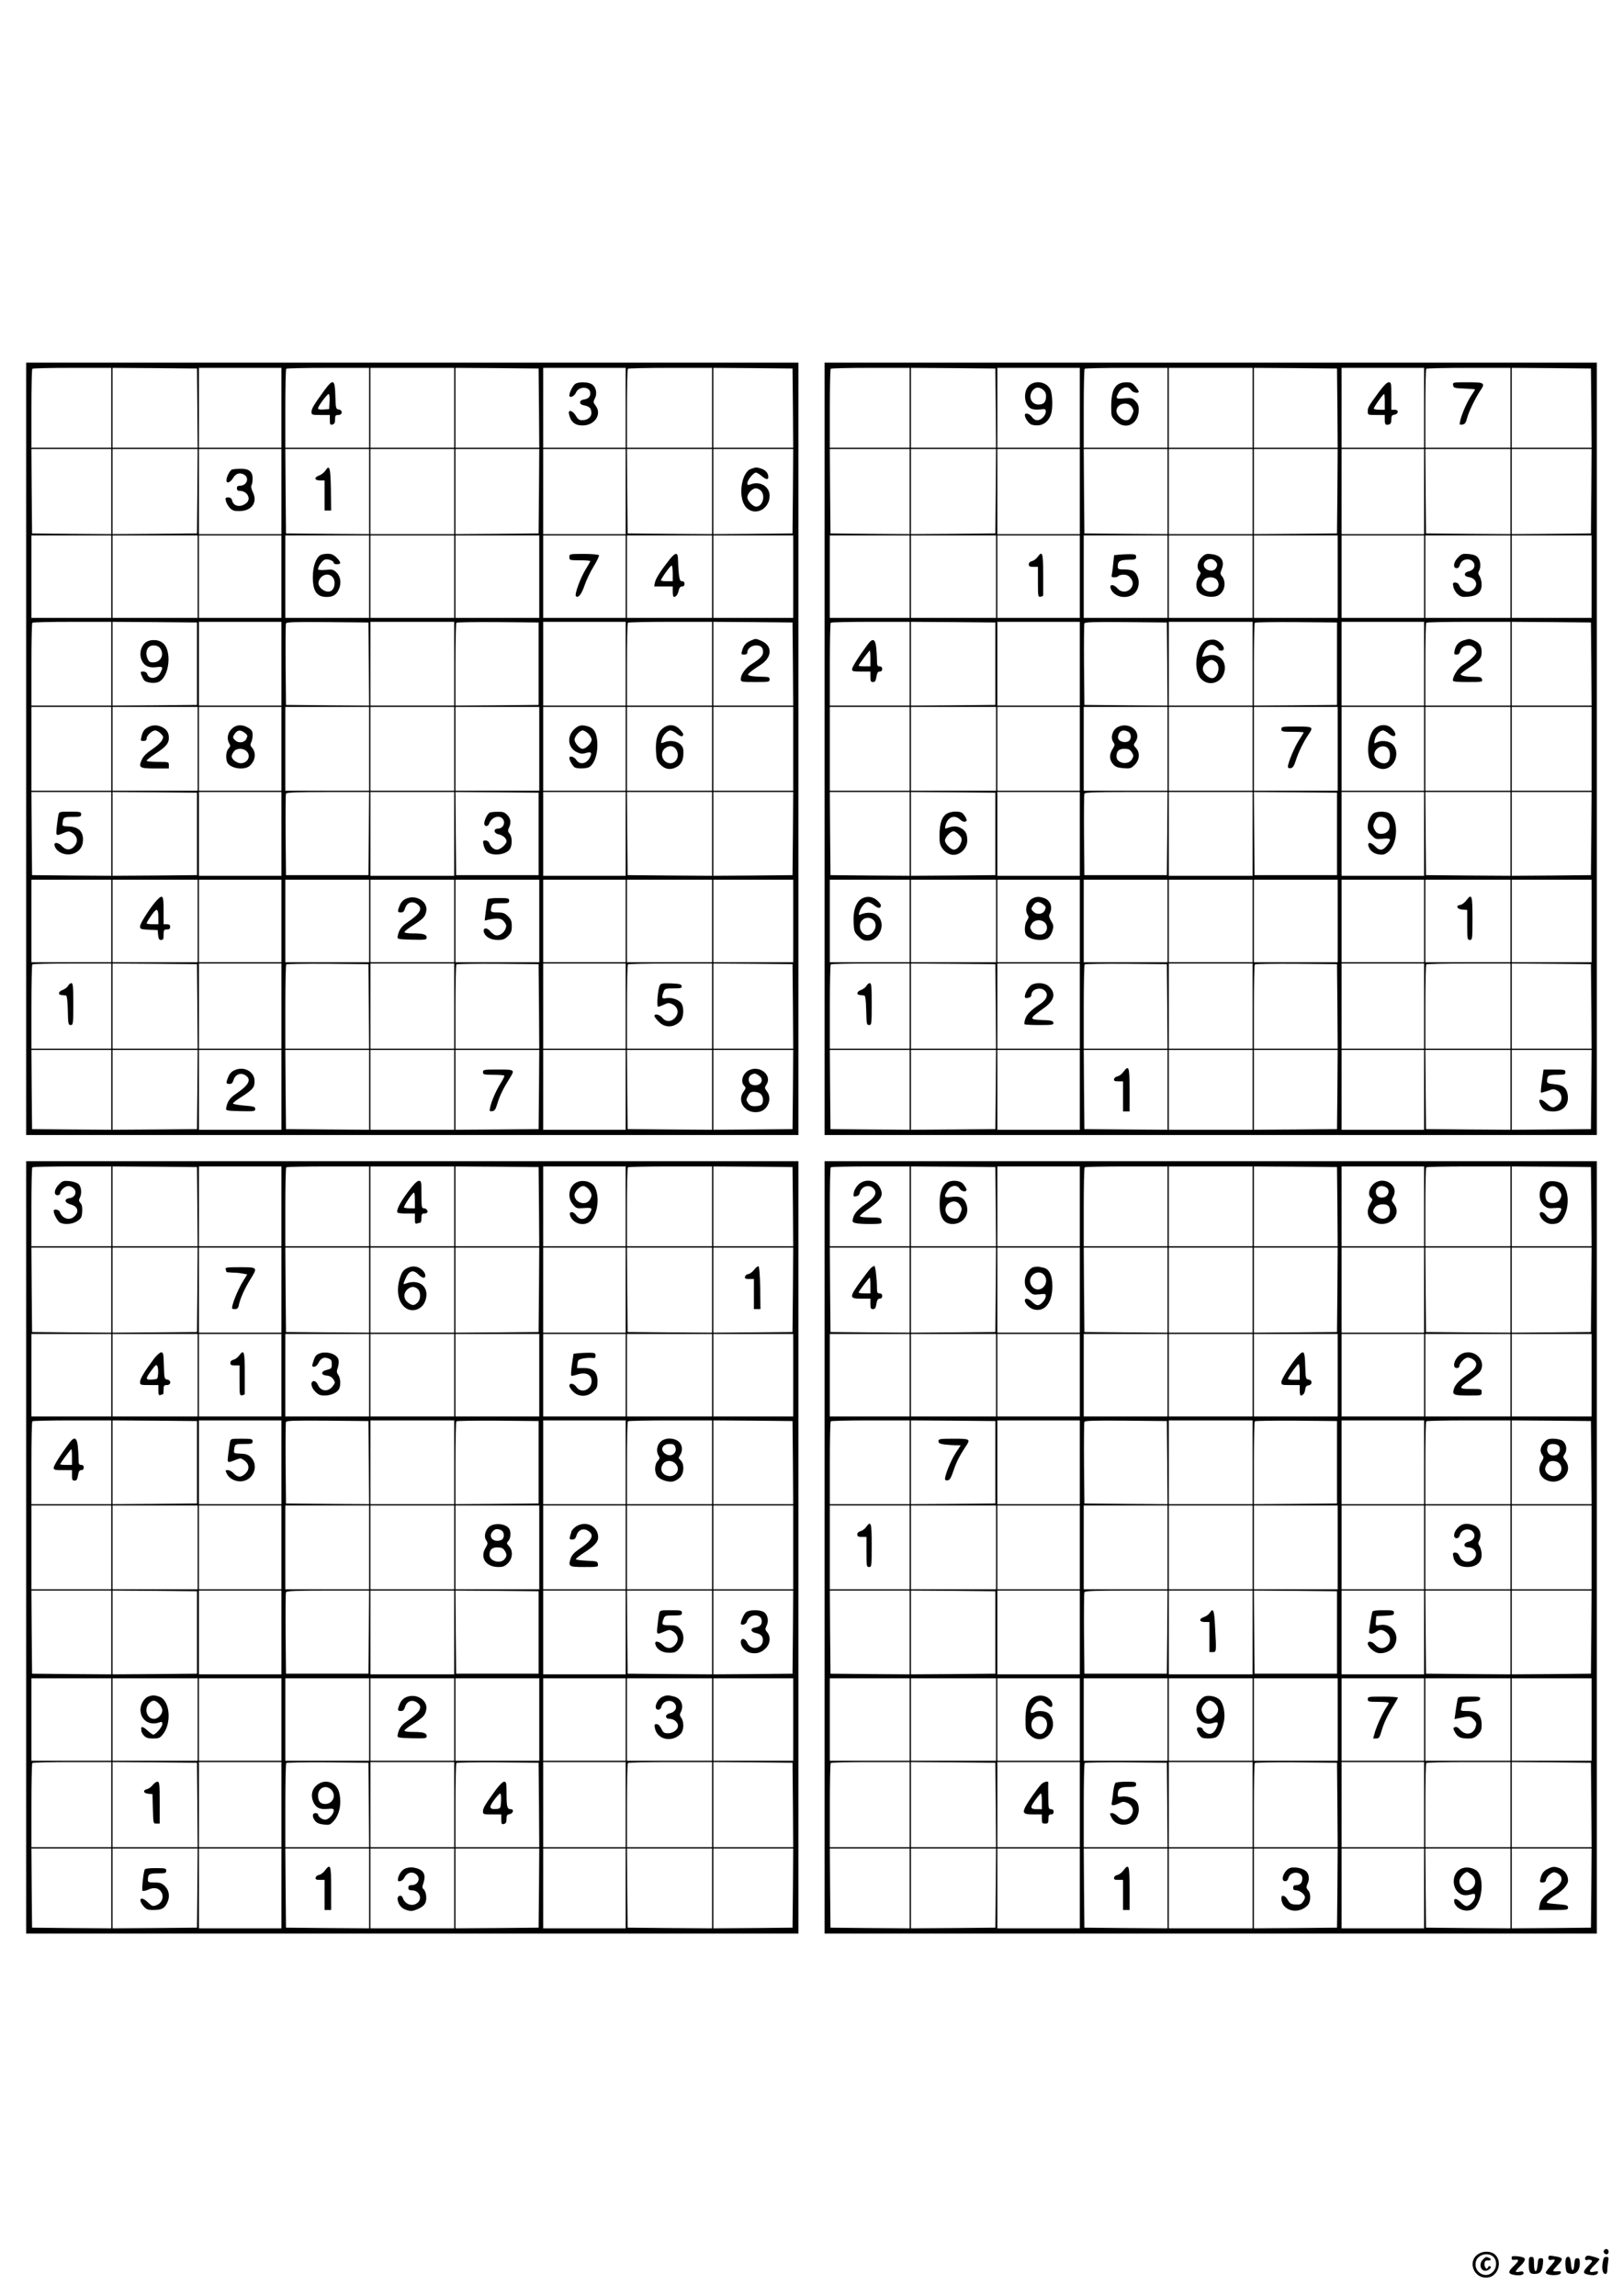 <?xml version="1.0" standalone="no"?>
<!DOCTYPE svg PUBLIC "-//W3C//DTD SVG 20010904//EN"
 "http://www.w3.org/TR/2001/REC-SVG-20010904/DTD/svg10.dtd">
<svg version="1.0" xmlns="http://www.w3.org/2000/svg"
 width="1240pt" height="1754pt" viewBox="0 0 1240 1754"
 preserveAspectRatio="xMidYMid meet">

<g transform="translate(0,1754) scale(0.1,-0.1)"
fill="#000000" stroke="none">
<path d="M200 11820 l0 -2950 2950 0 2950 0 0 2950 0 2950 -2950 0 -2950 0 0
-2950z m650 2605 l0 -305 -305 0 -305 0 0 298 c0 164 3 302 7 305 3 4 141 7
305 7 l298 0 0 -305z m658 -2 l2 -303 -325 0 -325 0 0 305 0 305 323 -2 322
-3 3 -302z m642 2 l0 -305 -315 0 -315 0 0 305 0 305 315 0 315 0 0 -305z
m670 0 l0 -305 -320 0 -320 0 0 298 c0 164 3 302 7 305 3 4 147 7 320 7 l313
0 0 -305z m650 0 l0 -305 -320 0 -320 0 0 305 0 305 320 0 320 0 0 -305z m648
-2 l2 -303 -320 0 -320 0 0 305 0 305 318 -2 317 -3 3 -302z m662 2 l0 -305
-315 0 -315 0 0 305 0 305 315 0 315 0 0 -305z m660 0 l0 -305 -325 0 -325 0
0 298 c0 164 3 302 7 305 3 4 150 7 325 7 l318 0 0 -305z m618 -2 l2 -303
-305 0 -305 0 0 305 0 305 303 -2 302 -3 3 -302z m-5208 -638 l0 -325 -302 2
-303 3 -3 323 -2 322 305 0 305 0 0 -325z m658 3 l-3 -323 -322 -3 -323 -2 0
325 0 325 325 0 325 0 -2 -322z m642 -3 l0 -325 -315 0 -315 0 0 325 0 325
315 0 315 0 0 -325z m670 0 l0 -325 -317 2 -318 3 -3 323 -2 322 320 0 320 0
0 -325z m650 0 l0 -325 -320 0 -320 0 0 325 0 325 320 0 320 0 0 -325z m648 3
l-3 -323 -317 -3 -318 -2 0 325 0 325 320 0 320 0 -2 -322z m662 -3 l0 -325
-315 0 -315 0 0 325 0 325 315 0 315 0 0 -325z m660 0 l0 -325 -322 2 -323 3
-3 323 -2 322 325 0 325 0 0 -325z m618 3 l-3 -323 -302 -3 -303 -2 0 325 0
325 305 0 305 0 -2 -322z m-5208 -653 l0 -315 -305 0 -305 0 0 315 0 315 305
0 305 0 0 -315z m660 0 l0 -315 -325 0 -325 0 0 315 0 315 325 0 325 0 0 -315z
m640 0 l0 -315 -315 0 -315 0 0 315 0 315 315 0 315 0 0 -315z m670 0 l0 -315
-320 0 -320 0 0 315 0 315 320 0 320 0 0 -315z m650 0 l0 -315 -320 0 -320 0
0 315 0 315 320 0 320 0 0 -315z m650 0 l0 -315 -320 0 -320 0 0 315 0 315
320 0 320 0 0 -315z m660 0 l0 -315 -315 0 -315 0 0 315 0 315 315 0 315 0 0
-315z m660 0 l0 -315 -325 0 -325 0 0 315 0 315 325 0 325 0 0 -315z m620 0
l0 -315 -305 0 -305 0 0 315 0 315 305 0 305 0 0 -315z m-5210 -665 l0 -320
-305 0 -305 0 0 313 c0 173 3 317 7 320 3 4 141 7 305 7 l298 0 0 -320z m655
0 l0 -315 -322 -3 -323 -2 0 320 0 320 323 -2 322 -3 0 -315z m645 0 l0 -320
-315 0 -315 0 0 320 0 320 315 0 315 0 0 -320z m668 -3 l2 -317 -317 2 -318 3
-3 305 c-1 168 0 311 3 318 3 10 71 12 317 10 l313 -3 3 -318z m652 3 l0 -320
-320 0 -320 0 0 320 0 320 320 0 320 0 0 -320z m645 0 l0 -315 -317 -3 -318
-2 0 313 c0 173 3 317 7 320 4 4 146 6 317 5 l311 -3 0 -315z m665 0 l0 -320
-315 0 -315 0 0 320 0 320 315 0 315 0 0 -320z m660 0 l0 -320 -325 0 -325 0
0 313 c0 173 3 317 7 320 3 4 150 7 325 7 l318 0 0 -320z m618 -2 l2 -318
-305 0 -305 0 0 320 0 320 303 -2 302 -3 3 -317z m-5208 -648 l0 -320 -305 0
-305 0 0 320 0 320 305 0 305 0 0 -320z m660 0 l0 -320 -325 0 -325 0 0 320 0
320 325 0 325 0 0 -320z m640 0 l0 -320 -315 0 -315 0 0 320 0 320 315 0 315
0 0 -320z m670 0 l0 -320 -320 0 -320 0 0 320 0 320 320 0 320 0 0 -320z m650
0 l0 -320 -320 0 -320 0 0 320 0 320 320 0 320 0 0 -320z m650 0 l0 -320 -320
0 -320 0 0 320 0 320 320 0 320 0 0 -320z m660 0 l0 -320 -315 0 -315 0 0 320
0 320 315 0 315 0 0 -320z m660 0 l0 -320 -325 0 -325 0 0 320 0 320 325 0
325 0 0 -320z m620 0 l0 -320 -305 0 -305 0 0 320 0 320 305 0 305 0 0 -320z
m-5210 -650 l0 -320 -302 2 -303 3 -3 318 -2 317 305 0 305 0 0 -320z m655 0
l0 -315 -322 -3 -323 -2 0 320 0 320 323 -2 322 -3 0 -315z m645 0 l0 -320
-315 0 -315 0 0 320 0 320 315 0 315 0 0 -320z m668 3 l-3 -318 -315 0 -315 0
-3 305 c-1 168 0 310 3 317 3 10 75 13 320 13 l315 0 -2 -317z m652 -3 l0
-320 -320 0 -320 0 0 320 0 320 320 0 320 0 0 -320z m645 0 l0 -315 -315 0
-315 0 -3 318 -2 317 317 -2 318 -3 0 -315z m665 0 l0 -320 -315 0 -315 0 0
320 0 320 315 0 315 0 0 -320z m660 0 l0 -320 -322 2 -323 3 -3 318 -2 317
325 0 325 0 0 -320z m618 3 l-3 -318 -302 -3 -303 -2 0 320 0 320 305 0 305 0
-2 -317z m-5208 -668 l0 -315 -305 0 -305 0 0 315 0 315 305 0 305 0 0 -315z
m660 0 l0 -315 -325 0 -325 0 0 315 0 315 325 0 325 0 0 -315z m640 0 l0 -315
-315 0 -315 0 0 315 0 315 315 0 315 0 0 -315z m670 0 l0 -315 -320 0 -320 0
0 315 0 315 320 0 320 0 0 -315z m650 0 l0 -315 -320 0 -320 0 0 315 0 315
320 0 320 0 0 -315z m650 0 l0 -315 -320 0 -320 0 0 315 0 315 320 0 320 0 0
-315z m660 0 l0 -315 -315 0 -315 0 0 315 0 315 315 0 315 0 0 -315z m660 0
l0 -315 -325 0 -325 0 0 315 0 315 325 0 325 0 0 -315z m620 0 l0 -315 -305 0
-305 0 0 315 0 315 305 0 305 0 0 -315z m-5210 -650 l0 -325 -305 0 -305 0 0
318 c0 175 3 322 7 325 3 4 141 7 305 7 l298 0 0 -325z m658 -2 l2 -323 -325
0 -325 0 0 325 0 325 323 -2 322 -3 3 -322z m642 2 l0 -325 -315 0 -315 0 0
325 0 325 315 0 315 0 0 -325z m668 -2 l2 -323 -320 0 -320 0 0 318 c0 175 3
322 7 325 4 4 146 6 317 5 l311 -3 3 -322z m652 2 l0 -325 -320 0 -320 0 0
325 0 325 320 0 320 0 0 -325z m648 -2 l2 -323 -320 0 -320 0 0 318 c0 175 3
322 7 325 4 4 146 6 317 5 l311 -3 3 -322z m662 2 l0 -325 -315 0 -315 0 0
325 0 325 315 0 315 0 0 -325z m660 0 l0 -325 -325 0 -325 0 0 318 c0 175 3
322 7 325 3 4 150 7 325 7 l318 0 0 -325z m618 -2 l2 -323 -305 0 -305 0 0
325 0 325 303 -2 302 -3 3 -322z m-5208 -638 l0 -305 -302 2 -303 3 -3 303 -2
302 305 0 305 0 0 -305z m658 3 l-3 -303 -322 -3 -323 -2 0 305 0 305 325 0
325 0 -2 -302z m642 -3 l0 -305 -315 0 -315 0 0 305 0 305 315 0 315 0 0 -305z
m670 0 l0 -305 -317 2 -318 3 -3 303 -2 302 320 0 320 0 0 -305z m650 0 l0
-305 -320 0 -320 0 0 305 0 305 320 0 320 0 0 -305z m648 3 l-3 -303 -317 -3
-318 -2 0 305 0 305 320 0 320 0 -2 -302z m662 -3 l0 -305 -315 0 -315 0 0
305 0 305 315 0 315 0 0 -305z m660 0 l0 -305 -322 2 -323 3 -3 303 -2 302
325 0 325 0 0 -305z m618 3 l-3 -303 -302 -3 -303 -2 0 305 0 305 305 0 305 0
-2 -302z"/>
<path d="M2478 14558 c-80 -110 -98 -140 -98 -164 0 -23 3 -24 70 -24 l70 0 0
-39 c0 -34 3 -38 20 -34 15 4 20 14 20 39 0 30 3 34 25 34 33 0 35 37 3 42
-22 3 -23 8 -26 106 -3 126 -16 132 -84 40z m40 -85 l-3 -58 -42 -3 c-28 -2
-43 1 -43 9 0 16 69 109 81 109 6 0 9 -25 7 -57z"/>
<path d="M4397 14609 c-18 -10 -47 -66 -47 -89 0 -24 38 -8 50 20 22 53 110
50 110 -4 0 -28 -16 -43 -50 -48 -36 -5 -38 -36 -3 -43 46 -10 58 -20 61 -53
4 -36 -26 -62 -71 -62 -21 0 -33 8 -48 35 -24 40 -60 49 -52 13 13 -61 45 -88
104 -88 94 0 150 87 99 152 -18 24 -19 28 -4 57 20 40 5 93 -32 110 -31 14
-93 14 -117 0z"/>
<path d="M1772 13953 c-16 -6 -42 -56 -42 -82 0 -28 31 -17 51 18 19 33 49 43
81 27 46 -23 26 -86 -28 -86 -17 0 -24 -5 -24 -20 0 -14 7 -20 23 -20 55 0 88
-59 50 -92 -43 -36 -98 -28 -109 17 -4 18 -13 25 -30 25 -21 0 -24 -3 -18 -27
4 -16 17 -39 30 -53 20 -20 34 -25 74 -24 94 1 140 67 102 144 -11 24 -16 44
-11 52 5 7 9 30 9 51 0 55 -27 77 -92 76 -29 0 -59 -3 -66 -6z"/>
<path d="M2486 13945 c-10 -15 -31 -31 -47 -37 -41 -14 -38 -38 6 -38 l35 0 0
-115 0 -115 25 0 25 0 -2 162 c-3 169 -10 192 -42 143z"/>
<path d="M5737 13958 c-76 -28 -101 -225 -36 -294 66 -70 179 -14 179 89 0 69
-70 113 -140 89 -26 -10 -30 -9 -30 8 0 23 47 80 65 80 7 0 27 -11 43 -25 34
-29 52 -32 52 -9 0 28 -19 52 -51 63 -37 13 -45 13 -82 -1z m78 -168 c35 -39
10 -120 -37 -120 -26 0 -68 44 -68 71 0 29 38 69 65 69 12 0 30 -9 40 -20z"/>
<path d="M2447 13299 c-33 -20 -57 -88 -57 -167 0 -107 30 -151 103 -152 49 0
73 13 92 50 25 47 19 103 -12 135 -26 25 -33 27 -85 22 -34 -3 -58 -1 -58 4 0
25 33 69 54 75 25 6 66 -10 66 -26 0 -6 11 -10 25 -10 33 0 32 15 -4 51 -23
22 -39 29 -68 29 -21 0 -46 -5 -56 -11z m99 -174 c18 -27 12 -76 -11 -95 -37
-31 -115 22 -100 69 17 55 82 70 111 26z"/>
<path d="M4350 13284 c0 -23 2 -24 80 -24 44 0 80 -3 80 -6 0 -3 -16 -32 -36
-64 -40 -65 -86 -191 -74 -204 17 -18 43 14 66 82 13 39 44 104 70 146 25 41
43 79 40 85 -4 5 -54 10 -116 10 -110 0 -110 -1 -110 -25z"/>
<path d="M5117 13268 c-70 -89 -107 -147 -113 -177 l-6 -31 71 0 71 0 0 -40
c0 -22 3 -40 8 -40 17 1 30 17 37 48 5 22 12 32 26 32 12 0 19 7 19 20 0 13
-7 20 -19 20 -15 0 -19 11 -25 61 -3 34 -6 82 -6 105 0 57 -18 57 -63 2z m23
-108 l0 -60 -45 0 c-25 0 -45 3 -45 7 0 13 72 113 81 113 5 0 9 -27 9 -60z"/>
<path d="M1105 12626 c-33 -33 -42 -89 -21 -132 19 -42 56 -58 114 -50 47 6
50 1 27 -44 -24 -46 -87 -52 -100 -9 -4 12 -15 19 -30 19 -22 0 -24 -2 -14
-27 6 -15 15 -33 20 -39 15 -19 78 -27 109 -14 84 35 107 242 33 299 -37 30
-106 29 -138 -3z m119 -38 c34 -49 4 -108 -54 -108 -25 0 -33 6 -44 32 -15 34
-7 75 17 90 24 15 66 8 81 -14z"/>
<path d="M5735 12646 c-37 -16 -53 -35 -65 -75 -8 -29 -7 -31 16 -31 17 0 24
6 24 18 0 27 32 52 66 52 37 0 54 -16 54 -50 0 -29 -21 -51 -88 -93 -47 -30
-82 -79 -82 -114 0 -22 3 -23 110 -23 103 0 110 1 110 20 0 18 -7 20 -67 21
-38 0 -76 4 -86 8 -17 6 -16 8 5 27 13 11 46 35 74 52 96 60 99 150 8 188 -40
17 -41 17 -79 0z"/>
<path d="M1124 11981 c-22 -13 -34 -31 -41 -60 -10 -39 -10 -41 13 -41 17 0
24 6 24 18 0 24 41 62 66 62 11 0 31 -11 43 -24 21 -22 22 -26 8 -52 -9 -16
-43 -47 -76 -69 -41 -27 -65 -51 -77 -77 -28 -62 -19 -68 101 -68 l105 0 0 25
c0 25 -1 25 -85 25 -47 0 -85 4 -85 9 0 5 31 30 69 55 79 51 101 78 101 119 0
39 -15 64 -50 82 -39 20 -79 19 -116 -4z"/>
<path d="M1769 11971 c-31 -32 -38 -76 -17 -111 10 -15 9 -22 -6 -38 -18 -21
-23 -63 -12 -100 16 -51 131 -71 175 -31 44 41 50 101 14 141 -11 12 -12 21
-4 37 6 11 11 36 11 55 0 30 -6 40 -32 56 -48 29 -94 26 -129 -9z m102 -30
c21 -16 22 -22 11 -45 -14 -30 -60 -36 -86 -10 -20 19 -20 24 0 52 19 27 44
28 75 3z m11 -138 c39 -35 12 -93 -43 -93 -30 0 -69 30 -69 53 0 7 7 23 16 35
18 27 69 30 96 5z"/>
<path d="M4384 11966 c-55 -55 -44 -140 24 -172 28 -13 42 -14 69 -6 42 13 50
1 26 -41 -26 -43 -74 -50 -99 -13 -16 26 -54 36 -54 16 0 -20 29 -68 45 -74
26 -9 84 -7 106 4 36 20 63 89 63 165 0 85 -20 128 -65 144 -53 18 -79 13
-115 -23z m111 -31 c14 -13 25 -34 25 -45 0 -26 -43 -70 -69 -70 -22 0 -61 44
-61 70 0 26 39 70 61 70 11 0 31 -11 44 -25z"/>
<path d="M5061 11974 c-39 -32 -54 -88 -49 -176 3 -57 8 -72 32 -97 34 -35 70
-44 113 -26 49 21 68 59 64 133 -3 57 -77 88 -146 62 -26 -10 -27 -9 -20 17 8
36 43 73 68 73 10 0 33 -11 49 -25 28 -24 48 -25 48 -4 0 6 -13 24 -29 40 -38
38 -87 39 -130 3z m103 -156 c32 -46 7 -108 -43 -108 -34 0 -63 30 -63 65 0
58 75 88 106 43z"/>
<path d="M447 11318 c-3 -13 -9 -54 -13 -92 -7 -77 -10 -74 62 -45 27 11 36
10 58 -4 36 -24 44 -62 19 -95 -27 -37 -66 -40 -97 -8 -28 32 -67 36 -59 7 14
-56 95 -85 155 -57 43 21 63 56 62 108 -2 60 -38 92 -107 95 -48 1 -52 3 -49
25 5 45 9 48 77 48 58 0 65 2 65 20 0 18 -7 20 -84 20 -79 0 -84 -1 -89 -22z"/>
<path d="M3742 11333 c-16 -6 -42 -57 -42 -83 0 -25 28 -27 37 -2 17 47 72 69
101 40 29 -29 7 -78 -35 -78 -35 0 -31 -36 6 -43 33 -7 61 -31 61 -53 0 -23
-47 -64 -73 -64 -25 0 -49 22 -60 53 -4 9 -16 17 -28 17 -19 0 -21 -4 -15 -32
3 -17 14 -40 22 -50 37 -40 147 -31 179 15 20 29 19 96 -2 119 -13 15 -14 23
-5 44 19 39 14 73 -13 99 -19 20 -34 25 -72 24 -26 0 -54 -3 -61 -6z"/>
<path d="M1198 10663 c-47 -50 -128 -176 -128 -199 0 -21 5 -23 68 -26 l67 -3
3 -37 c3 -30 7 -38 23 -38 16 0 19 7 19 40 0 36 3 40 25 40 18 0 25 5 25 20 0
15 -7 20 -25 20 l-25 0 0 105 c0 116 -6 126 -52 78z m12 -135 l0 -48 -45 0
c-25 0 -45 3 -45 7 0 4 16 32 37 61 41 60 53 56 53 -20z"/>
<path d="M3102 10675 c-21 -9 -38 -27 -47 -49 -20 -48 -19 -56 8 -56 17 0 25
8 32 32 13 43 53 58 89 34 51 -33 29 -74 -75 -144 -43 -29 -64 -60 -71 -107
-3 -19 3 -20 110 -23 105 -2 112 -1 112 17 0 23 -26 31 -107 31 -36 0 -63 4
-63 10 0 6 30 30 68 53 80 52 91 65 99 110 11 72 -79 126 -155 92z"/>
<path d="M3725 10668 c-2 -7 -8 -46 -13 -86 l-9 -74 31 7 c71 15 98 11 119
-17 17 -23 18 -31 8 -56 -14 -33 -52 -55 -78 -45 -10 3 -27 17 -39 31 -25 30
-56 25 -47 -8 10 -36 51 -60 105 -60 41 0 54 5 79 29 24 24 29 38 29 76 0 38
-5 52 -29 76 -25 24 -37 29 -80 29 -53 0 -56 4 -45 48 6 20 12 22 70 22 57 0
64 2 64 20 0 18 -7 20 -80 20 -56 0 -82 -4 -85 -12z"/>
<path d="M520 10009 c-7 -11 -25 -25 -41 -31 -33 -11 -39 -37 -9 -39 11 -1 26
-2 33 -3 8 -1 13 -33 15 -113 2 -105 4 -113 22 -113 19 0 20 8 20 160 0 134
-2 160 -15 160 -8 0 -19 -9 -25 -21z"/>
<path d="M5041 10013 c-15 -29 -26 -163 -13 -163 6 0 27 7 45 16 30 14 38 15
63 3 42 -20 53 -62 27 -97 -28 -38 -74 -42 -101 -8 -20 26 -62 36 -62 15 0 -6
15 -26 34 -45 48 -48 116 -45 165 7 25 28 29 103 6 136 -19 28 -77 46 -115 38
-33 -7 -38 3 -20 49 9 24 14 26 75 26 58 0 66 2 63 18 -3 14 -16 17 -80 20
-66 2 -78 0 -87 -15z"/>
<path d="M1792 9365 c-21 -9 -38 -27 -47 -49 -20 -48 -19 -56 8 -56 17 0 25 8
32 32 13 41 55 57 90 34 49 -32 27 -75 -76 -144 -43 -29 -64 -60 -71 -107 -3
-19 3 -20 110 -23 105 -2 112 -1 112 17 0 17 -10 20 -85 26 -47 4 -85 11 -85
16 0 5 30 29 68 52 84 55 97 70 97 118 0 73 -80 117 -153 84z"/>
<path d="M3690 9350 c0 -18 7 -20 78 -20 43 0 81 -3 85 -6 3 -3 -9 -29 -27
-57 -37 -59 -70 -136 -81 -185 -6 -31 -5 -33 16 -30 18 2 26 14 39 58 18 60
45 115 90 187 46 73 46 73 -85 73 -108 0 -115 -1 -115 -20z"/>
<path d="M5725 9366 c-49 -21 -71 -89 -39 -120 14 -15 13 -19 -5 -45 -56 -78
19 -175 119 -154 66 13 101 100 61 154 -20 27 -21 30 -5 54 45 70 -48 149
-131 111z m73 -42 c40 -27 22 -74 -28 -74 -14 0 -31 5 -38 12 -18 18 -15 55 6
67 24 14 34 13 60 -5z m14 -141 c20 -18 24 -63 6 -81 -7 -7 -29 -12 -50 -12
-29 0 -41 6 -53 24 -15 22 -15 27 0 55 12 25 22 31 47 31 17 0 40 -7 50 -17z"/>
<path d="M6300 11820 l0 -2950 2950 0 2950 0 0 2950 0 2950 -2950 0 -2950 0 0
-2950z m650 2605 l0 -305 -305 0 -305 0 0 298 c0 164 3 302 7 305 3 4 141 7
305 7 l298 0 0 -305z m658 -2 l2 -303 -325 0 -325 0 0 305 0 305 323 -2 322
-3 3 -302z m642 2 l0 -305 -315 0 -315 0 0 305 0 305 315 0 315 0 0 -305z
m670 0 l0 -305 -320 0 -320 0 0 298 c0 164 3 302 7 305 3 4 147 7 320 7 l313
0 0 -305z m650 0 l0 -305 -320 0 -320 0 0 305 0 305 320 0 320 0 0 -305z m648
-2 l2 -303 -320 0 -320 0 0 305 0 305 318 -2 317 -3 3 -302z m662 2 l0 -305
-315 0 -315 0 0 305 0 305 315 0 315 0 0 -305z m660 0 l0 -305 -325 0 -325 0
0 298 c0 164 3 302 7 305 3 4 150 7 325 7 l318 0 0 -305z m618 -2 l2 -303
-305 0 -305 0 0 305 0 305 303 -2 302 -3 3 -302z m-5208 -638 l0 -325 -302 2
-303 3 -3 323 -2 322 305 0 305 0 0 -325z m658 3 l-3 -323 -322 -3 -323 -2 0
325 0 325 325 0 325 0 -2 -322z m642 -3 l0 -325 -315 0 -315 0 0 325 0 325
315 0 315 0 0 -325z m670 0 l0 -325 -317 2 -318 3 -3 323 -2 322 320 0 320 0
0 -325z m650 0 l0 -325 -320 0 -320 0 0 325 0 325 320 0 320 0 0 -325z m648 3
l-3 -323 -317 -3 -318 -2 0 325 0 325 320 0 320 0 -2 -322z m662 -3 l0 -325
-315 0 -315 0 0 325 0 325 315 0 315 0 0 -325z m660 0 l0 -325 -322 2 -323 3
-3 323 -2 322 325 0 325 0 0 -325z m618 3 l-3 -323 -302 -3 -303 -2 0 325 0
325 305 0 305 0 -2 -322z m-5208 -653 l0 -315 -305 0 -305 0 0 315 0 315 305
0 305 0 0 -315z m660 0 l0 -315 -325 0 -325 0 0 315 0 315 325 0 325 0 0 -315z
m640 0 l0 -315 -315 0 -315 0 0 315 0 315 315 0 315 0 0 -315z m670 0 l0 -315
-320 0 -320 0 0 315 0 315 320 0 320 0 0 -315z m650 0 l0 -315 -320 0 -320 0
0 315 0 315 320 0 320 0 0 -315z m650 0 l0 -315 -320 0 -320 0 0 315 0 315
320 0 320 0 0 -315z m660 0 l0 -315 -315 0 -315 0 0 315 0 315 315 0 315 0 0
-315z m660 0 l0 -315 -325 0 -325 0 0 315 0 315 325 0 325 0 0 -315z m620 0
l0 -315 -305 0 -305 0 0 315 0 315 305 0 305 0 0 -315z m-5210 -665 l0 -320
-305 0 -305 0 0 313 c0 173 3 317 7 320 3 4 141 7 305 7 l298 0 0 -320z m655
0 l0 -315 -322 -3 -323 -2 0 320 0 320 323 -2 322 -3 0 -315z m645 0 l0 -320
-315 0 -315 0 0 320 0 320 315 0 315 0 0 -320z m668 -3 l2 -317 -317 2 -318 3
-3 305 c-1 168 0 311 3 318 3 10 71 12 317 10 l313 -3 3 -318z m652 3 l0 -320
-320 0 -320 0 0 320 0 320 320 0 320 0 0 -320z m645 0 l0 -315 -317 -3 -318
-2 0 313 c0 173 3 317 7 320 4 4 146 6 317 5 l311 -3 0 -315z m665 0 l0 -320
-315 0 -315 0 0 320 0 320 315 0 315 0 0 -320z m660 0 l0 -320 -325 0 -325 0
0 313 c0 173 3 317 7 320 3 4 150 7 325 7 l318 0 0 -320z m618 -2 l2 -318
-305 0 -305 0 0 320 0 320 303 -2 302 -3 3 -317z m-5208 -648 l0 -320 -305 0
-305 0 0 320 0 320 305 0 305 0 0 -320z m660 0 l0 -320 -325 0 -325 0 0 320 0
320 325 0 325 0 0 -320z m640 0 l0 -320 -315 0 -315 0 0 320 0 320 315 0 315
0 0 -320z m670 0 l0 -320 -320 0 -320 0 0 320 0 320 320 0 320 0 0 -320z m650
0 l0 -320 -320 0 -320 0 0 320 0 320 320 0 320 0 0 -320z m650 0 l0 -320 -320
0 -320 0 0 320 0 320 320 0 320 0 0 -320z m660 0 l0 -320 -315 0 -315 0 0 320
0 320 315 0 315 0 0 -320z m660 0 l0 -320 -325 0 -325 0 0 320 0 320 325 0
325 0 0 -320z m620 0 l0 -320 -305 0 -305 0 0 320 0 320 305 0 305 0 0 -320z
m-5210 -650 l0 -320 -302 2 -303 3 -3 318 -2 317 305 0 305 0 0 -320z m655 0
l0 -315 -322 -3 -323 -2 0 320 0 320 323 -2 322 -3 0 -315z m645 0 l0 -320
-315 0 -315 0 0 320 0 320 315 0 315 0 0 -320z m668 3 l-3 -318 -315 0 -315 0
-3 305 c-1 168 0 310 3 317 3 10 75 13 320 13 l315 0 -2 -317z m652 -3 l0
-320 -320 0 -320 0 0 320 0 320 320 0 320 0 0 -320z m645 0 l0 -315 -315 0
-315 0 -3 318 -2 317 317 -2 318 -3 0 -315z m665 0 l0 -320 -315 0 -315 0 0
320 0 320 315 0 315 0 0 -320z m660 0 l0 -320 -322 2 -323 3 -3 318 -2 317
325 0 325 0 0 -320z m618 3 l-3 -318 -302 -3 -303 -2 0 320 0 320 305 0 305 0
-2 -317z m-5208 -668 l0 -315 -305 0 -305 0 0 315 0 315 305 0 305 0 0 -315z
m660 0 l0 -315 -325 0 -325 0 0 315 0 315 325 0 325 0 0 -315z m640 0 l0 -315
-315 0 -315 0 0 315 0 315 315 0 315 0 0 -315z m670 0 l0 -315 -320 0 -320 0
0 315 0 315 320 0 320 0 0 -315z m650 0 l0 -315 -320 0 -320 0 0 315 0 315
320 0 320 0 0 -315z m650 0 l0 -315 -320 0 -320 0 0 315 0 315 320 0 320 0 0
-315z m660 0 l0 -315 -315 0 -315 0 0 315 0 315 315 0 315 0 0 -315z m660 0
l0 -315 -325 0 -325 0 0 315 0 315 325 0 325 0 0 -315z m620 0 l0 -315 -305 0
-305 0 0 315 0 315 305 0 305 0 0 -315z m-5210 -650 l0 -325 -305 0 -305 0 0
318 c0 175 3 322 7 325 3 4 141 7 305 7 l298 0 0 -325z m658 -2 l2 -323 -325
0 -325 0 0 325 0 325 323 -2 322 -3 3 -322z m642 2 l0 -325 -315 0 -315 0 0
325 0 325 315 0 315 0 0 -325z m668 -2 l2 -323 -320 0 -320 0 0 318 c0 175 3
322 7 325 4 4 146 6 317 5 l311 -3 3 -322z m652 2 l0 -325 -320 0 -320 0 0
325 0 325 320 0 320 0 0 -325z m648 -2 l2 -323 -320 0 -320 0 0 318 c0 175 3
322 7 325 4 4 146 6 317 5 l311 -3 3 -322z m662 2 l0 -325 -315 0 -315 0 0
325 0 325 315 0 315 0 0 -325z m660 0 l0 -325 -325 0 -325 0 0 318 c0 175 3
322 7 325 3 4 150 7 325 7 l318 0 0 -325z m618 -2 l2 -323 -305 0 -305 0 0
325 0 325 303 -2 302 -3 3 -322z m-5208 -638 l0 -305 -302 2 -303 3 -3 303 -2
302 305 0 305 0 0 -305z m658 3 l-3 -303 -322 -3 -323 -2 0 305 0 305 325 0
325 0 -2 -302z m642 -3 l0 -305 -315 0 -315 0 0 305 0 305 315 0 315 0 0 -305z
m670 0 l0 -305 -317 2 -318 3 -3 303 -2 302 320 0 320 0 0 -305z m650 0 l0
-305 -320 0 -320 0 0 305 0 305 320 0 320 0 0 -305z m648 3 l-3 -303 -317 -3
-318 -2 0 305 0 305 320 0 320 0 -2 -302z m662 -3 l0 -305 -315 0 -315 0 0
305 0 305 315 0 315 0 0 -305z m660 0 l0 -305 -322 2 -323 3 -3 303 -2 302
325 0 325 0 0 -305z m618 3 l-3 -303 -302 -3 -303 -2 0 305 0 305 305 0 305 0
-2 -302z"/>
<path d="M7865 14597 c-49 -42 -43 -148 10 -177 14 -8 42 -11 69 -8 42 5 46 4
46 -16 0 -30 -35 -66 -65 -66 -15 0 -31 10 -41 25 -16 25 -54 35 -54 15 0 -25
31 -68 52 -74 69 -18 122 9 147 77 16 42 13 154 -4 192 -28 57 -111 74 -160
32z m105 -35 c16 -13 23 -29 22 -51 -1 -43 -18 -61 -58 -61 -59 0 -83 70 -38
114 21 21 47 20 74 -2z"/>
<path d="M8537 14600 c-33 -26 -47 -75 -47 -168 0 -71 1 -75 34 -108 74 -74
176 -25 176 86 0 31 -6 47 -26 67 -23 23 -31 25 -85 20 -64 -6 -67 -2 -44 42
23 45 75 56 97 21 13 -20 58 -28 58 -11 0 5 -12 23 -26 40 -21 26 -33 31 -69
31 -27 0 -51 -7 -68 -20z m112 -172 c14 -24 14 -30 -2 -62 -13 -29 -22 -36
-46 -36 -32 0 -71 39 -71 71 0 58 91 78 119 27z"/>
<path d="M10537 14548 c-83 -113 -87 -121 -87 -150 0 -28 1 -28 65 -28 l65 0
0 -33 c0 -40 5 -46 31 -40 14 4 19 14 19 38 0 27 4 34 22 37 34 5 37 38 4 38
l-26 0 0 105 c0 98 -1 105 -20 105 -13 0 -38 -25 -73 -72z m43 -78 l0 -60 -39
0 c-22 0 -42 4 -45 8 -4 7 70 112 79 112 3 0 5 -27 5 -60z"/>
<path d="M11102 14598 c3 -21 9 -23 86 -26 45 -2 82 -5 82 -7 0 -2 -14 -24
-31 -49 -32 -49 -72 -141 -83 -192 -7 -29 -5 -31 18 -27 19 4 26 14 35 50 12
47 64 155 100 208 41 60 34 65 -95 65 -114 0 -115 0 -112 -22z"/>
<path d="M7927 13285 c-10 -14 -29 -28 -42 -31 -16 -4 -25 -13 -25 -25 0 -15
7 -19 35 -19 l35 0 0 -116 c0 -111 1 -115 20 -112 12 2 21 6 20 11 0 4 0 77 0
162 0 164 -6 181 -43 130z"/>
<path d="M8549 13303 l-37 -4 -7 -67 c-3 -37 -9 -75 -11 -84 -4 -14 1 -18 20
-18 14 0 28 5 31 10 3 6 21 10 40 10 24 0 39 -7 54 -27 53 -66 -45 -142 -101
-78 -28 33 -62 34 -53 3 17 -60 99 -87 164 -54 62 32 69 139 12 183 -9 7 -40
13 -68 13 -48 0 -53 2 -53 23 0 40 14 49 79 51 54 1 61 3 61 22 0 18 -6 20
-47 21 -27 0 -64 -2 -84 -4z"/>
<path d="M9180 13282 c-33 -33 -40 -80 -16 -105 12 -12 12 -18 -5 -43 -27 -42
-25 -95 6 -124 33 -31 112 -39 148 -15 47 30 57 104 21 146 -12 14 -12 21 -1
48 27 65 -2 110 -77 118 -40 5 -48 2 -76 -25z m104 -28 c19 -19 20 -35 3 -58
-17 -23 -65 -18 -83 9 -29 45 42 88 80 49z m10 -140 c9 -8 16 -26 16 -39 0
-52 -71 -74 -110 -35 -24 24 -25 38 -4 68 18 26 74 30 98 6z"/>
<path d="M11140 13282 c-35 -35 -42 -82 -11 -82 12 0 21 9 25 25 12 48 83 58
106 15 15 -28 -3 -57 -40 -65 -38 -8 -37 -38 0 -43 56 -8 76 -56 40 -92 -37
-37 -94 -21 -113 33 -4 9 -16 17 -28 17 -19 0 -21 -4 -15 -32 3 -18 18 -44 33
-57 23 -20 35 -23 80 -19 71 6 103 35 103 93 0 22 -7 50 -15 63 -12 16 -13 27
-5 41 16 30 12 76 -8 101 -13 16 -32 24 -70 28 -47 4 -54 2 -82 -26z"/>
<path d="M6630 12618 c-70 -94 -120 -174 -120 -190 0 -16 9 -18 70 -18 l70 0
0 -40 c0 -33 3 -40 20 -40 15 0 21 9 26 40 5 30 11 40 25 40 12 0 19 7 19 20
0 13 -7 20 -20 20 -17 0 -20 7 -20 48 0 26 -3 71 -6 100 -8 63 -28 69 -64 20z
m20 -108 l0 -60 -45 0 c-25 0 -45 2 -45 5 0 8 80 115 85 115 3 0 5 -27 5 -60z"/>
<path d="M9221 12647 c-80 -28 -111 -221 -46 -291 61 -66 164 -32 181 59 15
82 -48 139 -130 117 -22 -6 -42 -10 -42 -9 -1 1 5 18 13 38 18 47 56 66 89 44
13 -8 24 -20 24 -25 0 -6 9 -10 20 -10 47 0 4 71 -50 83 -14 3 -40 0 -59 -6z
m67 -163 c40 -28 19 -124 -27 -124 -32 0 -71 39 -71 70 0 19 9 36 26 49 32 25
43 26 72 5z"/>
<path d="M11184 12649 c-39 -11 -62 -37 -70 -77 -6 -28 -4 -32 15 -32 14 0 23
8 27 25 7 29 31 45 67 45 26 0 57 -28 57 -51 0 -19 -52 -68 -104 -99 -35 -21
-75 -83 -76 -117 0 -10 29 -13 114 -13 109 0 114 1 109 20 -5 17 -14 20 -62
20 -62 0 -101 8 -101 20 0 5 31 29 70 54 76 50 90 69 90 116 0 44 -16 69 -55
86 -38 16 -38 16 -81 3z"/>
<path d="M8538 11985 c-38 -21 -55 -78 -34 -110 15 -23 15 -27 -4 -57 -26 -43
-25 -81 3 -114 19 -22 34 -28 80 -32 52 -4 58 -2 87 26 37 38 41 94 9 128 -20
21 -20 24 -5 46 54 77 -46 161 -136 113z m83 -35 c22 -13 25 -52 5 -69 -20
-17 -67 -10 -79 11 -8 12 -7 24 1 42 12 28 39 33 73 16z m26 -156 c15 -24 15
-29 2 -53 -28 -49 -119 -33 -119 21 0 40 19 58 60 58 32 0 43 -5 57 -26z"/>
<path d="M9790 11970 c0 -18 7 -20 85 -20 47 0 85 -2 85 -5 0 -3 -16 -29 -35
-58 -34 -52 -85 -173 -85 -203 0 -10 7 -14 21 -12 16 2 26 17 39 58 19 61 57
140 95 196 42 62 39 64 -90 64 -108 0 -115 -1 -115 -20z"/>
<path d="M10500 11972 c-50 -51 -64 -198 -24 -260 20 -30 71 -52 106 -45 84
16 117 141 51 193 -28 22 -83 26 -115 9 -20 -11 -21 -9 -14 22 6 35 37 69 63
69 8 0 29 -11 45 -25 48 -41 69 -5 23 40 -35 36 -97 35 -135 -3z m104 -148
c18 -18 21 -66 6 -95 -24 -44 -110 -8 -110 46 0 52 69 85 104 49z"/>
<path d="M7227 11320 c-38 -30 -53 -90 -48 -203 2 -55 54 -107 106 -107 55 0
105 52 105 110 0 52 -13 76 -52 96 -29 15 -59 15 -102 -2 -17 -6 -18 -4 -12
22 16 63 69 84 112 43 13 -13 30 -19 39 -15 14 5 14 9 1 35 -9 16 -23 31 -31
35 -34 13 -93 6 -118 -14z m99 -156 c20 -19 24 -31 19 -52 -9 -35 -33 -62 -57
-62 -25 0 -68 44 -68 70 0 25 42 70 65 70 9 0 27 -11 41 -26z"/>
<path d="M10497 11329 c-25 -15 -47 -63 -47 -104 0 -27 8 -44 31 -67 28 -29
34 -30 85 -25 60 6 66 -1 37 -43 -33 -48 -62 -53 -97 -15 -30 33 -60 34 -51 3
11 -37 39 -59 82 -65 32 -4 44 -1 71 22 76 64 77 255 3 295 -25 13 -91 13
-114 -1z m97 -45 c38 -37 27 -98 -18 -110 -39 -9 -60 -1 -75 30 -12 25 -11 33
3 62 12 27 22 34 45 34 16 0 37 -7 45 -16z"/>
<path d="M6595 10681 c-52 -22 -79 -92 -73 -192 3 -62 7 -73 36 -101 25 -26
40 -33 71 -33 100 0 147 146 64 200 -25 17 -78 17 -117 0 -16 -7 -17 -5 -11
16 11 37 40 74 62 77 11 2 34 -9 51 -23 31 -26 52 -26 52 0 0 7 -14 25 -31 39
-31 26 -67 32 -104 17z m77 -168 c26 -23 23 -69 -6 -98 -39 -39 -96 -8 -96 51
0 55 62 83 102 47z"/>
<path d="M7894 10680 c-47 -19 -69 -87 -42 -129 9 -14 8 -23 -5 -42 -17 -24
-22 -74 -11 -104 16 -41 127 -61 171 -30 13 9 28 33 34 55 10 34 9 43 -10 75
-16 27 -19 41 -11 55 25 48 6 102 -41 119 -37 13 -56 13 -85 1z m77 -49 c21
-16 22 -22 11 -45 -14 -30 -60 -36 -86 -10 -20 19 -20 24 0 52 19 27 44 28 75
3z m11 -138 c22 -20 23 -56 2 -78 -26 -25 -85 -16 -103 16 -13 24 -13 29 2 53
21 31 70 36 99 9z"/>
<path d="M11202 10661 c-12 -16 -32 -31 -44 -33 -39 -5 -28 -33 15 -36 l37 -3
0 -115 c0 -107 1 -114 20 -114 19 0 20 7 20 165 0 179 -5 193 -48 136z"/>
<path d="M6620 10009 c-7 -11 -25 -25 -41 -31 -33 -11 -39 -37 -9 -39 11 -1
26 -2 33 -3 8 -1 13 -33 15 -113 2 -105 4 -113 22 -113 19 0 20 8 20 160 0
134 -2 160 -15 160 -8 0 -19 -9 -25 -21z"/>
<path d="M7883 10018 c-22 -11 -53 -63 -53 -91 0 -10 8 -13 25 -9 15 2 25 11
25 22 0 45 72 66 105 30 26 -28 12 -65 -36 -98 -75 -50 -105 -81 -116 -116 -6
-19 -8 -37 -5 -40 3 -3 54 -6 114 -6 99 0 109 2 106 18 -3 14 -16 18 -78 20
-112 4 -112 7 10 95 78 57 89 111 33 163 -28 26 -89 32 -130 12z"/>
<path d="M8582 9351 c-12 -16 -32 -31 -44 -33 -13 -2 -24 -11 -26 -20 -3 -15
4 -18 32 -18 l36 0 0 -115 0 -115 25 0 25 0 0 165 c0 179 -5 193 -48 136z"/>
<path d="M11781 9284 c-7 -48 -10 -88 -8 -90 2 -2 25 4 51 13 42 16 49 16 74
2 40 -22 43 -79 6 -108 -36 -28 -48 -27 -86 9 -47 45 -74 38 -46 -13 19 -36
40 -46 94 -47 81 0 125 53 110 134 -9 48 -37 69 -101 74 -45 4 -55 8 -55 22 0
44 10 50 76 50 57 0 64 2 64 20 0 18 -7 20 -83 20 l-84 0 -12 -86z"/>
<path d="M200 5720 l0 -2950 2950 0 2950 0 0 2950 0 2950 -2950 0 -2950 0 0
-2950z m650 2605 l0 -305 -305 0 -305 0 0 298 c0 164 3 302 7 305 3 4 141 7
305 7 l298 0 0 -305z m658 -2 l2 -303 -325 0 -325 0 0 305 0 305 323 -2 322
-3 3 -302z m642 2 l0 -305 -315 0 -315 0 0 305 0 305 315 0 315 0 0 -305z
m670 0 l0 -305 -320 0 -320 0 0 298 c0 164 3 302 7 305 3 4 147 7 320 7 l313
0 0 -305z m650 0 l0 -305 -320 0 -320 0 0 305 0 305 320 0 320 0 0 -305z m648
-2 l2 -303 -320 0 -320 0 0 305 0 305 318 -2 317 -3 3 -302z m662 2 l0 -305
-315 0 -315 0 0 305 0 305 315 0 315 0 0 -305z m660 0 l0 -305 -325 0 -325 0
0 298 c0 164 3 302 7 305 3 4 150 7 325 7 l318 0 0 -305z m618 -2 l2 -303
-305 0 -305 0 0 305 0 305 303 -2 302 -3 3 -302z m-5208 -638 l0 -325 -302 2
-303 3 -3 323 -2 322 305 0 305 0 0 -325z m658 3 l-3 -323 -322 -3 -323 -2 0
325 0 325 325 0 325 0 -2 -322z m642 -3 l0 -325 -315 0 -315 0 0 325 0 325
315 0 315 0 0 -325z m670 0 l0 -325 -317 2 -318 3 -3 323 -2 322 320 0 320 0
0 -325z m650 0 l0 -325 -320 0 -320 0 0 325 0 325 320 0 320 0 0 -325z m648 3
l-3 -323 -317 -3 -318 -2 0 325 0 325 320 0 320 0 -2 -322z m662 -3 l0 -325
-315 0 -315 0 0 325 0 325 315 0 315 0 0 -325z m660 0 l0 -325 -322 2 -323 3
-3 323 -2 322 325 0 325 0 0 -325z m618 3 l-3 -323 -302 -3 -303 -2 0 325 0
325 305 0 305 0 -2 -322z m-5208 -653 l0 -315 -305 0 -305 0 0 315 0 315 305
0 305 0 0 -315z m660 0 l0 -315 -325 0 -325 0 0 315 0 315 325 0 325 0 0 -315z
m640 0 l0 -315 -315 0 -315 0 0 315 0 315 315 0 315 0 0 -315z m670 0 l0 -315
-320 0 -320 0 0 315 0 315 320 0 320 0 0 -315z m650 0 l0 -315 -320 0 -320 0
0 315 0 315 320 0 320 0 0 -315z m650 0 l0 -315 -320 0 -320 0 0 315 0 315
320 0 320 0 0 -315z m660 0 l0 -315 -315 0 -315 0 0 315 0 315 315 0 315 0 0
-315z m660 0 l0 -315 -325 0 -325 0 0 315 0 315 325 0 325 0 0 -315z m620 0
l0 -315 -305 0 -305 0 0 315 0 315 305 0 305 0 0 -315z m-5210 -665 l0 -320
-305 0 -305 0 0 313 c0 173 3 317 7 320 3 4 141 7 305 7 l298 0 0 -320z m655
0 l0 -315 -322 -3 -323 -2 0 320 0 320 323 -2 322 -3 0 -315z m645 0 l0 -320
-315 0 -315 0 0 320 0 320 315 0 315 0 0 -320z m668 -3 l2 -317 -317 2 -318 3
-3 305 c-1 168 0 311 3 318 3 10 71 12 317 10 l313 -3 3 -318z m652 3 l0 -320
-320 0 -320 0 0 320 0 320 320 0 320 0 0 -320z m645 0 l0 -315 -317 -3 -318
-2 0 313 c0 173 3 317 7 320 4 4 146 6 317 5 l311 -3 0 -315z m665 0 l0 -320
-315 0 -315 0 0 320 0 320 315 0 315 0 0 -320z m660 0 l0 -320 -325 0 -325 0
0 313 c0 173 3 317 7 320 3 4 150 7 325 7 l318 0 0 -320z m618 -2 l2 -318
-305 0 -305 0 0 320 0 320 303 -2 302 -3 3 -317z m-5208 -648 l0 -320 -305 0
-305 0 0 320 0 320 305 0 305 0 0 -320z m660 0 l0 -320 -325 0 -325 0 0 320 0
320 325 0 325 0 0 -320z m640 0 l0 -320 -315 0 -315 0 0 320 0 320 315 0 315
0 0 -320z m670 0 l0 -320 -320 0 -320 0 0 320 0 320 320 0 320 0 0 -320z m650
0 l0 -320 -320 0 -320 0 0 320 0 320 320 0 320 0 0 -320z m650 0 l0 -320 -320
0 -320 0 0 320 0 320 320 0 320 0 0 -320z m660 0 l0 -320 -315 0 -315 0 0 320
0 320 315 0 315 0 0 -320z m660 0 l0 -320 -325 0 -325 0 0 320 0 320 325 0
325 0 0 -320z m620 0 l0 -320 -305 0 -305 0 0 320 0 320 305 0 305 0 0 -320z
m-5210 -650 l0 -320 -302 2 -303 3 -3 318 -2 317 305 0 305 0 0 -320z m655 0
l0 -315 -322 -3 -323 -2 0 320 0 320 323 -2 322 -3 0 -315z m645 0 l0 -320
-315 0 -315 0 0 320 0 320 315 0 315 0 0 -320z m668 3 l-3 -318 -315 0 -315 0
-3 305 c-1 168 0 310 3 317 3 10 75 13 320 13 l315 0 -2 -317z m652 -3 l0
-320 -320 0 -320 0 0 320 0 320 320 0 320 0 0 -320z m645 0 l0 -315 -315 0
-315 0 -3 318 -2 317 317 -2 318 -3 0 -315z m665 0 l0 -320 -315 0 -315 0 0
320 0 320 315 0 315 0 0 -320z m660 0 l0 -320 -322 2 -323 3 -3 318 -2 317
325 0 325 0 0 -320z m618 3 l-3 -318 -302 -3 -303 -2 0 320 0 320 305 0 305 0
-2 -317z m-5208 -668 l0 -315 -305 0 -305 0 0 315 0 315 305 0 305 0 0 -315z
m660 0 l0 -315 -325 0 -325 0 0 315 0 315 325 0 325 0 0 -315z m640 0 l0 -315
-315 0 -315 0 0 315 0 315 315 0 315 0 0 -315z m670 0 l0 -315 -320 0 -320 0
0 315 0 315 320 0 320 0 0 -315z m650 0 l0 -315 -320 0 -320 0 0 315 0 315
320 0 320 0 0 -315z m650 0 l0 -315 -320 0 -320 0 0 315 0 315 320 0 320 0 0
-315z m660 0 l0 -315 -315 0 -315 0 0 315 0 315 315 0 315 0 0 -315z m660 0
l0 -315 -325 0 -325 0 0 315 0 315 325 0 325 0 0 -315z m620 0 l0 -315 -305 0
-305 0 0 315 0 315 305 0 305 0 0 -315z m-5210 -650 l0 -325 -305 0 -305 0 0
318 c0 175 3 322 7 325 3 4 141 7 305 7 l298 0 0 -325z m658 -2 l2 -323 -325
0 -325 0 0 325 0 325 323 -2 322 -3 3 -322z m642 2 l0 -325 -315 0 -315 0 0
325 0 325 315 0 315 0 0 -325z m668 -2 l2 -323 -320 0 -320 0 0 318 c0 175 3
322 7 325 4 4 146 6 317 5 l311 -3 3 -322z m652 2 l0 -325 -320 0 -320 0 0
325 0 325 320 0 320 0 0 -325z m648 -2 l2 -323 -320 0 -320 0 0 318 c0 175 3
322 7 325 4 4 146 6 317 5 l311 -3 3 -322z m662 2 l0 -325 -315 0 -315 0 0
325 0 325 315 0 315 0 0 -325z m660 0 l0 -325 -325 0 -325 0 0 318 c0 175 3
322 7 325 3 4 150 7 325 7 l318 0 0 -325z m618 -2 l2 -323 -305 0 -305 0 0
325 0 325 303 -2 302 -3 3 -322z m-5208 -638 l0 -305 -302 2 -303 3 -3 303 -2
302 305 0 305 0 0 -305z m658 3 l-3 -303 -322 -3 -323 -2 0 305 0 305 325 0
325 0 -2 -302z m642 -3 l0 -305 -315 0 -315 0 0 305 0 305 315 0 315 0 0 -305z
m670 0 l0 -305 -317 2 -318 3 -3 303 -2 302 320 0 320 0 0 -305z m650 0 l0
-305 -320 0 -320 0 0 305 0 305 320 0 320 0 0 -305z m648 3 l-3 -303 -317 -3
-318 -2 0 305 0 305 320 0 320 0 -2 -302z m662 -3 l0 -305 -315 0 -315 0 0
305 0 305 315 0 315 0 0 -305z m660 0 l0 -305 -322 2 -323 3 -3 303 -2 302
325 0 325 0 0 -305z m618 3 l-3 -303 -302 -3 -303 -2 0 305 0 305 305 0 305 0
-2 -302z"/>
<path d="M450 8492 c-36 -36 -42 -82 -10 -82 11 0 20 7 20 15 0 23 37 55 63
55 13 0 32 -9 42 -20 25 -28 7 -67 -32 -72 -45 -5 -42 -35 5 -48 55 -14 69
-53 32 -90 -37 -37 -94 -21 -113 33 -7 18 -47 24 -47 7 0 -24 30 -79 48 -89
35 -18 96 -13 133 12 30 20 34 29 37 71 2 34 -2 53 -13 66 -13 14 -14 23 -6
39 18 32 13 86 -9 106 -11 10 -41 20 -69 23 -46 4 -53 2 -81 -26z"/>
<path d="M3115 8433 c-60 -81 -88 -137 -78 -155 2 -5 33 -8 69 -8 l64 0 0 -41
c0 -33 3 -40 16 -35 9 3 20 6 25 6 5 0 9 16 9 35 0 27 4 35 18 35 10 0 21 3
25 6 11 11 -5 34 -24 34 -17 0 -19 9 -19 105 0 98 -1 105 -20 105 -14 0 -41
-28 -85 -87z m55 -63 l0 -60 -38 0 c-21 0 -42 3 -45 6 -7 7 64 114 76 114 4 0
7 -27 7 -60z"/>
<path d="M4401 8506 c-56 -31 -68 -114 -24 -166 25 -31 29 -32 85 -28 65 5 68
0 38 -49 -25 -42 -71 -46 -96 -8 -21 33 -58 35 -49 3 19 -68 114 -92 161 -41
50 54 66 175 31 250 -21 47 -96 67 -146 39z m98 -52 c25 -32 26 -52 5 -82 -32
-45 -114 -18 -114 39 0 27 39 69 65 69 14 0 32 -11 44 -26z"/>
<path d="M1724 7844 c3 -9 6 -18 6 -20 0 -2 19 -4 43 -5 23 0 59 -3 79 -7 l37
-7 -31 -50 c-32 -51 -70 -139 -82 -187 -6 -25 -4 -28 18 -28 19 0 26 7 31 33
11 50 45 126 87 193 58 94 58 94 -78 94 -102 0 -115 -2 -110 -16z"/>
<path d="M3110 7853 c-27 -14 -39 -29 -52 -68 -33 -97 -18 -190 37 -233 50
-40 125 -18 151 43 44 107 -37 183 -149 139 -18 -6 -18 -5 -2 32 27 67 60 80
101 39 14 -14 31 -25 39 -25 23 0 18 34 -8 58 -33 31 -75 36 -117 15z m82
-160 c24 -22 24 -77 -2 -103 -25 -25 -41 -25 -74 1 -33 26 -35 70 -4 99 26 24
55 26 80 3z"/>
<path d="M5762 7841 c-12 -16 -32 -31 -44 -33 -13 -2 -24 -11 -26 -20 -3 -15
4 -18 32 -18 l36 0 0 -115 0 -115 25 0 25 0 -2 162 c-2 101 -7 163 -13 165 -6
2 -21 -10 -33 -26z"/>
<path d="M1178 7163 c-70 -93 -108 -155 -108 -179 0 -23 3 -24 70 -24 l70 0 0
-41 c0 -33 3 -40 16 -35 9 3 18 6 20 6 2 0 4 16 4 35 0 31 3 35 25 35 33 0 35
37 3 42 -22 3 -23 8 -26 106 -2 90 -5 102 -20 102 -10 0 -34 -21 -54 -47z m30
-116 c-3 -42 -3 -42 -45 -45 -53 -4 -54 5 -6 70 30 41 38 47 45 34 5 -9 8 -35
6 -59z"/>
<path d="M1827 7185 c-10 -14 -29 -28 -42 -31 -16 -4 -25 -13 -25 -25 0 -15 7
-19 35 -19 l35 0 0 -116 c0 -111 1 -115 20 -112 12 2 21 6 20 11 0 4 0 77 0
162 0 164 -6 181 -43 130z"/>
<path d="M2433 7198 c-22 -11 -28 -21 -43 -70 -7 -24 -6 -28 10 -28 11 0 25
12 32 27 19 38 41 49 75 37 23 -8 28 -15 28 -44 0 -32 -3 -36 -38 -44 -48 -12
-47 -40 1 -44 21 -2 38 -12 49 -28 15 -24 15 -27 -4 -52 -34 -46 -92 -42 -113
8 -8 18 -20 30 -31 30 -30 0 -24 -47 10 -81 23 -23 38 -29 71 -29 47 0 95 21
110 49 15 29 12 83 -6 109 -13 18 -13 28 -3 56 6 18 9 45 5 60 -11 45 -98 70
-153 44z"/>
<path d="M4419 7203 l-37 -4 -12 -81 c-6 -44 -9 -83 -5 -86 3 -3 20 0 38 6 69
25 117 5 117 -49 0 -66 -81 -97 -116 -44 -18 28 -54 34 -54 9 0 -8 13 -29 29
-45 42 -41 107 -41 153 0 29 26 33 35 33 81 0 70 -32 100 -106 100 l-50 0 3
32 c3 29 7 33 43 41 22 4 52 6 68 4 22 -3 27 0 27 18 0 19 -6 21 -47 22 -27 0
-64 -2 -84 -4z"/>
<path d="M530 6518 c-70 -94 -120 -174 -120 -190 0 -16 9 -18 70 -18 l70 0 0
-40 c0 -33 3 -40 20 -40 15 0 21 9 26 40 5 30 11 40 25 40 12 0 19 7 19 20 0
13 -7 20 -20 20 -17 0 -20 7 -20 48 0 26 -3 71 -6 100 -8 63 -28 69 -64 20z
m20 -108 l0 -60 -45 0 c-25 0 -45 2 -45 5 0 8 80 115 85 115 3 0 5 -27 5 -60z"/>
<path d="M1757 6523 c-3 -16 -9 -57 -13 -92 -8 -71 -11 -69 63 -40 29 12 36
11 60 -7 38 -28 41 -67 9 -99 -32 -32 -61 -32 -90 0 -13 14 -33 25 -45 25 -21
0 -21 -1 -6 -31 20 -38 74 -62 120 -53 88 16 123 125 59 185 -19 18 -38 24
-77 25 -51 2 -52 3 -48 31 5 42 7 43 77 43 57 0 64 2 64 20 0 18 -7 20 -84 20
-83 0 -84 0 -89 -27z"/>
<path d="M5045 6525 c-27 -27 -33 -73 -13 -105 10 -16 9 -23 -7 -40 -26 -28
-26 -91 -1 -119 24 -27 86 -46 121 -37 15 4 38 18 51 31 31 31 34 103 4 130
-17 16 -18 20 -5 38 24 35 19 82 -11 106 -39 31 -107 29 -139 -4z m114 -37
c18 -48 -31 -82 -74 -54 -46 30 -26 76 32 76 26 0 36 -5 42 -22z m1 -128 c50
-50 -8 -119 -75 -88 -33 15 -42 51 -21 83 20 31 67 34 96 5z"/>
<path d="M3748 5885 c-37 -21 -55 -78 -34 -110 15 -22 14 -27 -5 -60 -44 -74
4 -145 99 -145 35 0 49 6 73 29 36 37 40 95 8 130 -19 20 -20 24 -5 40 16 18
21 57 10 86 -16 40 -96 56 -146 30z m83 -35 c21 -12 25 -50 7 -68 -7 -7 -24
-12 -38 -12 -47 0 -66 42 -34 74 18 19 38 20 65 6z m23 -152 c20 -29 20 -47
-1 -70 -33 -36 -113 -12 -113 34 0 40 19 58 60 58 29 0 43 -6 54 -22z"/>
<path d="M4403 5881 c-17 -11 -34 -29 -37 -40 -3 -12 -9 -30 -12 -41 -4 -16
-1 -20 18 -20 18 0 26 8 33 32 13 43 53 58 89 34 51 -33 29 -74 -76 -144 -32
-22 -50 -43 -58 -67 -20 -61 -14 -65 105 -65 105 0 106 0 103 23 -3 20 -9 22
-85 25 -46 2 -83 7 -83 12 0 6 31 30 69 54 74 48 101 78 101 113 0 84 -91 130
-167 84z"/>
<path d="M5037 5218 c-4 -13 -9 -54 -13 -92 -8 -77 -11 -75 62 -45 27 11 36
10 58 -4 36 -24 44 -62 19 -95 -27 -37 -66 -40 -98 -8 -31 31 -66 35 -58 7 10
-40 51 -66 105 -66 43 0 53 4 79 33 38 43 41 107 5 149 -21 24 -31 28 -80 28
-59 0 -63 4 -46 49 9 24 14 26 75 26 58 0 65 2 65 20 0 18 -7 20 -84 20 -79 0
-84 -1 -89 -22z"/>
<path d="M5697 5222 c-16 -17 -37 -65 -37 -83 0 -18 39 -9 45 11 10 31 34 50
64 50 33 0 51 -16 51 -46 0 -26 -16 -41 -50 -46 -40 -5 -37 -34 3 -42 43 -8
59 -27 55 -63 -7 -60 -94 -70 -118 -13 -15 37 -50 42 -50 6 0 -35 36 -74 75
-82 48 -9 82 2 116 36 34 34 39 86 11 121 -17 20 -17 25 -5 51 18 35 9 83 -20
103 -31 21 -119 20 -140 -3z"/>
<path d="M1133 4580 c-37 -15 -65 -69 -59 -114 8 -71 72 -108 144 -83 18 7 22
5 22 -13 0 -22 -50 -80 -69 -80 -6 0 -25 14 -43 30 -29 28 -51 35 -49 17 1 -4
1 -13 1 -20 0 -7 9 -23 20 -35 16 -17 32 -22 70 -22 41 0 52 4 72 29 72 84 57
262 -23 290 -37 13 -56 13 -86 1z m82 -55 c14 -13 25 -36 25 -50 0 -31 -33
-65 -63 -65 -56 0 -79 78 -37 120 26 26 46 25 75 -5z"/>
<path d="M3102 4575 c-21 -9 -38 -27 -47 -49 -20 -48 -19 -56 8 -56 17 0 25 8
32 32 13 43 53 58 89 34 51 -33 29 -74 -75 -144 -43 -29 -64 -60 -71 -107 -3
-19 3 -20 110 -23 105 -2 112 -1 112 17 0 23 -26 31 -107 31 -36 0 -63 4 -63
10 0 6 30 30 68 53 80 52 91 65 99 110 11 72 -79 126 -155 92z"/>
<path d="M5064 4580 c-47 -19 -75 -100 -35 -100 12 0 21 9 25 25 12 48 83 58
106 15 15 -28 -4 -59 -41 -67 -40 -8 -41 -43 -1 -43 31 0 62 -27 62 -53 0 -29
-37 -57 -75 -57 -31 0 -38 5 -52 35 -11 22 -24 35 -36 35 -17 0 -19 -5 -13
-32 17 -85 124 -111 193 -46 28 26 32 91 8 126 -12 16 -13 27 -5 41 27 51 6
106 -48 121 -44 12 -59 12 -88 0z"/>
<path d="M1167 3905 c-10 -14 -29 -28 -42 -31 -36 -9 -31 -32 8 -36 l32 -3 3
-112 c3 -113 3 -113 27 -113 l25 0 0 160 c0 146 -2 160 -17 160 -10 0 -26 -12
-36 -25z"/>
<path d="M2421 3904 c-38 -31 -48 -78 -28 -127 20 -46 48 -60 108 -55 41 4 49
2 49 -12 0 -28 -39 -70 -65 -70 -24 0 -55 23 -55 41 0 5 -9 9 -20 9 -25 0 -26
-30 -2 -60 12 -15 33 -24 65 -27 42 -5 49 -3 75 25 48 51 64 142 42 224 -22
76 -108 103 -169 52z m109 -34 c43 -43 14 -110 -46 -110 -37 0 -54 21 -54 66
0 57 60 84 100 44z"/>
<path d="M3788 3868 c-80 -110 -98 -140 -98 -164 0 -23 3 -24 70 -24 l70 0 0
-39 c0 -34 3 -38 20 -34 15 4 20 14 20 38 0 27 4 34 22 37 29 4 38 38 10 38
-27 0 -32 18 -32 121 0 79 -2 89 -18 89 -11 0 -37 -26 -64 -62z m40 -85 c-3
-56 -4 -58 -33 -61 -57 -5 -62 11 -21 67 21 28 42 51 47 51 6 0 9 -25 7 -57z"/>
<path d="M1105 3258 c-11 -35 -23 -154 -16 -161 4 -4 25 0 45 9 44 21 84 11
102 -25 16 -32 1 -75 -32 -90 -35 -16 -40 -15 -76 19 -50 49 -77 25 -33 -29
23 -27 33 -31 77 -31 60 0 83 11 103 50 25 48 19 97 -14 131 -25 24 -37 29
-80 29 -44 0 -51 3 -51 19 0 45 9 51 76 51 57 0 64 2 64 20 0 18 -7 20 -80 20
-56 0 -82 -4 -85 -12z"/>
<path d="M2482 3251 c-12 -16 -32 -31 -44 -33 -13 -2 -24 -11 -26 -20 -3 -15
4 -18 32 -18 l36 0 0 -115 0 -115 25 0 25 0 0 165 c0 179 -5 193 -48 136z"/>
<path d="M3094 3266 c-28 -12 -54 -55 -54 -87 0 -20 38 -7 48 16 18 38 55 52
87 31 43 -28 23 -86 -31 -86 -17 0 -24 -5 -24 -20 0 -15 7 -20 28 -20 54 0 81
-60 44 -93 -38 -35 -97 -16 -115 36 -10 28 -43 17 -39 -13 6 -41 30 -69 70
-81 34 -10 45 -8 86 9 31 14 49 30 57 49 12 32 4 86 -15 102 -11 9 -11 18 -1
47 23 68 -1 106 -75 118 -21 4 -48 0 -66 -8z"/>
<path d="M6300 5720 l0 -2950 2950 0 2950 0 0 2950 0 2950 -2950 0 -2950 0 0
-2950z m650 2605 l0 -305 -305 0 -305 0 0 298 c0 164 3 302 7 305 3 4 141 7
305 7 l298 0 0 -305z m658 -2 l2 -303 -325 0 -325 0 0 305 0 305 323 -2 322
-3 3 -302z m642 2 l0 -305 -315 0 -315 0 0 305 0 305 315 0 315 0 0 -305z
m670 0 l0 -305 -320 0 -320 0 0 298 c0 164 3 302 7 305 3 4 147 7 320 7 l313
0 0 -305z m650 0 l0 -305 -320 0 -320 0 0 305 0 305 320 0 320 0 0 -305z m648
-2 l2 -303 -320 0 -320 0 0 305 0 305 318 -2 317 -3 3 -302z m662 2 l0 -305
-315 0 -315 0 0 305 0 305 315 0 315 0 0 -305z m660 0 l0 -305 -325 0 -325 0
0 298 c0 164 3 302 7 305 3 4 150 7 325 7 l318 0 0 -305z m618 -2 l2 -303
-305 0 -305 0 0 305 0 305 303 -2 302 -3 3 -302z m-5208 -638 l0 -325 -302 2
-303 3 -3 323 -2 322 305 0 305 0 0 -325z m658 3 l-3 -323 -322 -3 -323 -2 0
325 0 325 325 0 325 0 -2 -322z m642 -3 l0 -325 -315 0 -315 0 0 325 0 325
315 0 315 0 0 -325z m670 0 l0 -325 -317 2 -318 3 -3 323 -2 322 320 0 320 0
0 -325z m650 0 l0 -325 -320 0 -320 0 0 325 0 325 320 0 320 0 0 -325z m648 3
l-3 -323 -317 -3 -318 -2 0 325 0 325 320 0 320 0 -2 -322z m662 -3 l0 -325
-315 0 -315 0 0 325 0 325 315 0 315 0 0 -325z m660 0 l0 -325 -322 2 -323 3
-3 323 -2 322 325 0 325 0 0 -325z m618 3 l-3 -323 -302 -3 -303 -2 0 325 0
325 305 0 305 0 -2 -322z m-5208 -653 l0 -315 -305 0 -305 0 0 315 0 315 305
0 305 0 0 -315z m660 0 l0 -315 -325 0 -325 0 0 315 0 315 325 0 325 0 0 -315z
m640 0 l0 -315 -315 0 -315 0 0 315 0 315 315 0 315 0 0 -315z m670 0 l0 -315
-320 0 -320 0 0 315 0 315 320 0 320 0 0 -315z m650 0 l0 -315 -320 0 -320 0
0 315 0 315 320 0 320 0 0 -315z m650 0 l0 -315 -320 0 -320 0 0 315 0 315
320 0 320 0 0 -315z m660 0 l0 -315 -315 0 -315 0 0 315 0 315 315 0 315 0 0
-315z m660 0 l0 -315 -325 0 -325 0 0 315 0 315 325 0 325 0 0 -315z m620 0
l0 -315 -305 0 -305 0 0 315 0 315 305 0 305 0 0 -315z m-5210 -665 l0 -320
-305 0 -305 0 0 313 c0 173 3 317 7 320 3 4 141 7 305 7 l298 0 0 -320z m655
0 l0 -315 -322 -3 -323 -2 0 320 0 320 323 -2 322 -3 0 -315z m645 0 l0 -320
-315 0 -315 0 0 320 0 320 315 0 315 0 0 -320z m668 -3 l2 -317 -317 2 -318 3
-3 305 c-1 168 0 311 3 318 3 10 71 12 317 10 l313 -3 3 -318z m652 3 l0 -320
-320 0 -320 0 0 320 0 320 320 0 320 0 0 -320z m645 0 l0 -315 -317 -3 -318
-2 0 313 c0 173 3 317 7 320 4 4 146 6 317 5 l311 -3 0 -315z m665 0 l0 -320
-315 0 -315 0 0 320 0 320 315 0 315 0 0 -320z m660 0 l0 -320 -325 0 -325 0
0 313 c0 173 3 317 7 320 3 4 150 7 325 7 l318 0 0 -320z m618 -2 l2 -318
-305 0 -305 0 0 320 0 320 303 -2 302 -3 3 -317z m-5208 -648 l0 -320 -305 0
-305 0 0 320 0 320 305 0 305 0 0 -320z m660 0 l0 -320 -325 0 -325 0 0 320 0
320 325 0 325 0 0 -320z m640 0 l0 -320 -315 0 -315 0 0 320 0 320 315 0 315
0 0 -320z m670 0 l0 -320 -320 0 -320 0 0 320 0 320 320 0 320 0 0 -320z m650
0 l0 -320 -320 0 -320 0 0 320 0 320 320 0 320 0 0 -320z m650 0 l0 -320 -320
0 -320 0 0 320 0 320 320 0 320 0 0 -320z m660 0 l0 -320 -315 0 -315 0 0 320
0 320 315 0 315 0 0 -320z m660 0 l0 -320 -325 0 -325 0 0 320 0 320 325 0
325 0 0 -320z m620 0 l0 -320 -305 0 -305 0 0 320 0 320 305 0 305 0 0 -320z
m-5210 -650 l0 -320 -302 2 -303 3 -3 318 -2 317 305 0 305 0 0 -320z m655 0
l0 -315 -322 -3 -323 -2 0 320 0 320 323 -2 322 -3 0 -315z m645 0 l0 -320
-315 0 -315 0 0 320 0 320 315 0 315 0 0 -320z m668 3 l-3 -318 -315 0 -315 0
-3 305 c-1 168 0 310 3 317 3 10 75 13 320 13 l315 0 -2 -317z m652 -3 l0
-320 -320 0 -320 0 0 320 0 320 320 0 320 0 0 -320z m645 0 l0 -315 -315 0
-315 0 -3 318 -2 317 317 -2 318 -3 0 -315z m665 0 l0 -320 -315 0 -315 0 0
320 0 320 315 0 315 0 0 -320z m660 0 l0 -320 -322 2 -323 3 -3 318 -2 317
325 0 325 0 0 -320z m618 3 l-3 -318 -302 -3 -303 -2 0 320 0 320 305 0 305 0
-2 -317z m-5208 -668 l0 -315 -305 0 -305 0 0 315 0 315 305 0 305 0 0 -315z
m660 0 l0 -315 -325 0 -325 0 0 315 0 315 325 0 325 0 0 -315z m640 0 l0 -315
-315 0 -315 0 0 315 0 315 315 0 315 0 0 -315z m670 0 l0 -315 -320 0 -320 0
0 315 0 315 320 0 320 0 0 -315z m650 0 l0 -315 -320 0 -320 0 0 315 0 315
320 0 320 0 0 -315z m650 0 l0 -315 -320 0 -320 0 0 315 0 315 320 0 320 0 0
-315z m660 0 l0 -315 -315 0 -315 0 0 315 0 315 315 0 315 0 0 -315z m660 0
l0 -315 -325 0 -325 0 0 315 0 315 325 0 325 0 0 -315z m620 0 l0 -315 -305 0
-305 0 0 315 0 315 305 0 305 0 0 -315z m-5210 -650 l0 -325 -305 0 -305 0 0
318 c0 175 3 322 7 325 3 4 141 7 305 7 l298 0 0 -325z m658 -2 l2 -323 -325
0 -325 0 0 325 0 325 323 -2 322 -3 3 -322z m642 2 l0 -325 -315 0 -315 0 0
325 0 325 315 0 315 0 0 -325z m668 -2 l2 -323 -320 0 -320 0 0 318 c0 175 3
322 7 325 4 4 146 6 317 5 l311 -3 3 -322z m652 2 l0 -325 -320 0 -320 0 0
325 0 325 320 0 320 0 0 -325z m648 -2 l2 -323 -320 0 -320 0 0 318 c0 175 3
322 7 325 4 4 146 6 317 5 l311 -3 3 -322z m662 2 l0 -325 -315 0 -315 0 0
325 0 325 315 0 315 0 0 -325z m660 0 l0 -325 -325 0 -325 0 0 318 c0 175 3
322 7 325 3 4 150 7 325 7 l318 0 0 -325z m618 -2 l2 -323 -305 0 -305 0 0
325 0 325 303 -2 302 -3 3 -322z m-5208 -638 l0 -305 -302 2 -303 3 -3 303 -2
302 305 0 305 0 0 -305z m658 3 l-3 -303 -322 -3 -323 -2 0 305 0 305 325 0
325 0 -2 -302z m642 -3 l0 -305 -315 0 -315 0 0 305 0 305 315 0 315 0 0 -305z
m670 0 l0 -305 -317 2 -318 3 -3 303 -2 302 320 0 320 0 0 -305z m650 0 l0
-305 -320 0 -320 0 0 305 0 305 320 0 320 0 0 -305z m648 3 l-3 -303 -317 -3
-318 -2 0 305 0 305 320 0 320 0 -2 -302z m662 -3 l0 -305 -315 0 -315 0 0
305 0 305 315 0 315 0 0 -305z m660 0 l0 -305 -322 2 -323 3 -3 303 -2 302
325 0 325 0 0 -305z m618 3 l-3 -303 -302 -3 -303 -2 0 305 0 305 305 0 305 0
-2 -302z"/>
<path d="M6560 8493 c-17 -16 -33 -43 -36 -61 -6 -31 -5 -34 17 -30 14 2 25
11 27 23 10 53 72 73 107 35 29 -32 10 -68 -59 -115 -63 -43 -91 -75 -100
-116 -5 -23 -2 -27 25 -33 39 -8 184 -8 191 0 3 3 4 14 1 25 -5 17 -15 19 -84
19 -47 0 -79 4 -79 10 0 6 21 25 47 43 115 79 136 112 108 171 -29 62 -113 76
-165 29z"/>
<path d="M7231 8504 c-35 -25 -52 -76 -52 -159 -1 -104 31 -154 98 -155 90 0
141 87 98 170 -18 35 -49 45 -111 36 -51 -7 -55 2 -24 52 24 39 72 45 92 12
16 -26 60 -28 51 -2 -3 9 -15 27 -26 40 -25 27 -91 30 -126 6z m108 -175 c11
-21 11 -29 -3 -62 -14 -34 -19 -38 -47 -35 -68 7 -90 91 -32 122 33 17 63 8
82 -25z"/>
<path d="M10489 8491 c-32 -33 -39 -80 -14 -101 13 -11 13 -16 -5 -45 -35 -57
-23 -112 30 -140 104 -54 218 51 150 138 -20 25 -20 28 -5 57 47 90 -81 165
-156 91z m106 -24 c26 -20 13 -65 -22 -73 -32 -8 -57 6 -61 35 -7 45 42 67 83
38z m13 -139 c17 -17 15 -64 -4 -82 -22 -23 -64 -20 -91 6 -27 25 -28 36 -7
66 17 25 81 31 102 10z"/>
<path d="M11813 8509 c-58 -30 -67 -134 -17 -178 24 -20 36 -23 81 -19 60 5
63 0 33 -49 -25 -42 -71 -46 -96 -8 -21 33 -58 35 -49 3 11 -37 52 -68 91 -68
49 0 71 14 95 61 38 76 35 185 -9 239 -21 26 -94 36 -129 19z m96 -55 c25 -32
26 -52 5 -82 -18 -26 -75 -30 -94 -6 -19 22 -16 70 5 94 25 28 60 25 84 -6z"/>
<path d="M6658 7858 c-9 -7 -40 -47 -70 -88 -103 -141 -103 -150 -8 -150 l70
0 0 -40 c0 -33 3 -40 20 -40 15 0 21 9 26 40 5 30 11 40 25 40 12 0 19 7 19
20 0 13 -7 20 -20 20 -17 0 -20 7 -20 44 0 64 -12 166 -20 166 -3 0 -13 -6
-22 -12z m-8 -138 l0 -60 -45 0 c-25 0 -45 3 -45 7 0 8 79 113 85 113 3 0 5
-27 5 -60z"/>
<path d="M7903 7862 c-38 -6 -73 -58 -73 -109 0 -36 6 -50 31 -75 28 -28 34
-30 80 -25 43 5 49 4 49 -12 0 -27 -38 -71 -61 -71 -11 0 -30 11 -43 25 -25
27 -56 33 -56 11 0 -26 40 -64 75 -70 81 -16 135 56 135 179 0 83 -23 131 -67
141 -15 3 -32 7 -38 8 -5 1 -20 0 -32 -2z m71 -58 c40 -40 11 -114 -45 -114
-31 0 -59 31 -59 65 0 55 67 86 104 49z"/>
<path d="M9918 7183 c-49 -53 -128 -176 -128 -200 0 -22 3 -23 70 -23 l70 0 0
-40 c0 -22 3 -40 8 -40 18 1 30 17 34 45 2 22 9 31 26 33 14 2 22 10 22 22 0
12 -8 20 -22 22 -22 3 -23 8 -26 106 -3 113 -10 122 -54 75z m12 -123 l0 -60
-45 0 c-25 0 -45 3 -45 7 0 13 72 113 81 113 5 0 9 -27 9 -60z"/>
<path d="M11158 7193 c-46 -29 -67 -103 -28 -103 11 0 20 6 20 14 0 24 41 66
65 66 12 0 33 -8 45 -18 33 -26 20 -65 -31 -100 -75 -50 -108 -83 -120 -119
-16 -48 -6 -53 114 -53 97 0 97 0 97 25 0 25 -1 25 -81 25 -98 0 -99 7 -6 70
36 25 72 55 78 67 49 91 -62 182 -153 126z"/>
<path d="M7170 6531 c0 -14 10 -20 46 -25 26 -3 64 -6 85 -6 l39 0 -39 -60
c-36 -56 -81 -165 -81 -198 0 -8 8 -12 21 -10 15 2 26 20 44 74 23 69 46 113
92 183 40 59 36 61 -92 61 -106 0 -115 -2 -115 -19z"/>
<path d="M11796 6519 c-29 -34 -33 -66 -12 -94 12 -16 11 -23 -5 -49 -40 -65
-11 -135 62 -151 99 -22 178 83 119 158 -20 25 -20 28 -5 51 21 32 12 80 -18
101 -12 8 -43 15 -68 15 -40 0 -51 -4 -73 -31z m114 -24 c18 -22 4 -64 -24
-71 -48 -12 -78 24 -60 70 8 21 67 21 84 1z m2 -132 c26 -24 23 -69 -6 -88
-50 -33 -121 17 -95 67 7 13 17 26 23 30 19 13 59 9 78 -9z"/>
<path d="M6617 5875 c-10 -14 -29 -28 -42 -31 -16 -4 -25 -13 -25 -25 0 -15 7
-19 35 -19 l35 0 0 -115 c0 -108 1 -115 20 -115 19 0 20 7 20 165 0 175 -5
192 -43 140z"/>
<path d="M11139 5871 c-34 -35 -40 -81 -10 -81 12 0 21 9 25 25 12 48 83 58
106 15 15 -28 -4 -59 -41 -67 -40 -8 -41 -43 -1 -43 41 0 68 -33 56 -68 -19
-54 -104 -56 -122 -2 -8 21 -18 30 -33 30 -19 0 -21 -4 -15 -32 9 -50 47 -78
106 -78 69 0 110 35 110 94 0 23 -7 51 -15 64 -12 16 -13 27 -5 41 25 48 7
103 -41 120 -54 19 -88 14 -120 -18z"/>
<path d="M9242 5219 c-7 -11 -26 -25 -43 -31 -41 -14 -38 -38 6 -38 l35 0 0
-115 0 -115 25 0 c29 0 29 0 18 198 -6 124 -14 144 -41 101z"/>
<path d="M10485 5228 c-5 -15 -25 -137 -25 -155 0 -17 30 -16 54 2 27 20 49
19 80 -6 32 -25 35 -70 6 -99 -27 -27 -66 -25 -92 5 -24 28 -58 33 -58 10 0
-22 43 -63 75 -71 43 -11 103 13 125 49 53 86 -14 183 -111 163 -30 -6 -30 -5
-27 32 l3 37 68 3 c59 3 67 5 67 22 0 18 -7 20 -80 20 -56 0 -82 -4 -85 -12z"/>
<path d="M7901 4577 c-47 -23 -66 -73 -66 -169 0 -85 1 -88 32 -120 60 -60
146 -36 173 48 14 42 -1 97 -33 119 -25 17 -79 20 -107 5 -10 -6 -21 -6 -24
-2 -10 17 29 77 56 86 24 8 32 6 56 -17 32 -31 52 -35 52 -9 -1 54 -81 89
-139 59z m81 -164 c41 -37 4 -132 -45 -117 -37 11 -57 35 -57 70 0 55 62 83
102 47z"/>
<path d="M9204 4581 c-34 -15 -64 -60 -64 -98 0 -77 58 -126 126 -105 41 12
46 6 29 -35 -19 -44 -49 -59 -81 -38 -13 8 -24 19 -24 24 0 14 -32 23 -43 12
-11 -11 17 -66 38 -75 26 -9 84 -7 106 4 24 13 46 55 59 116 14 61 -2 143 -33
172 -26 24 -83 35 -113 23z m74 -48 c35 -30 38 -68 8 -97 -37 -38 -71 -34 -95
11 -16 31 -14 47 10 77 24 30 48 33 77 9z"/>
<path d="M10450 4560 c0 -18 7 -20 80 -20 44 0 80 -3 80 -8 0 -4 -6 -17 -14
-28 -27 -38 -74 -139 -90 -191 l-15 -53 24 0 c20 0 26 8 40 57 18 63 49 127
95 200 16 26 30 51 30 55 0 4 -52 8 -115 8 -108 0 -115 -1 -115 -20z"/>
<path d="M11136 4558 c-3 -13 -9 -52 -14 -86 l-9 -64 31 7 c87 18 90 17 115
-9 21 -22 23 -30 15 -58 -17 -60 -81 -68 -123 -16 -12 14 -24 19 -35 15 -15
-6 -15 -9 -1 -37 20 -38 43 -50 100 -50 38 0 52 5 76 29 24 25 29 37 29 78 -1
74 -33 103 -116 103 -43 0 -46 2 -40 23 3 12 6 27 6 34 0 8 23 13 67 15 55 2
68 6 71 21 3 15 -6 17 -82 17 -81 0 -86 -1 -90 -22z"/>
<path d="M7953 3908 c-32 -36 -98 -130 -117 -166 -27 -52 -17 -62 59 -62 l65
0 0 -35 c0 -31 3 -35 25 -35 22 0 25 4 25 35 0 28 4 35 20 35 13 0 20 7 20 20
0 13 -7 20 -20 20 -19 0 -20 7 -21 98 -1 53 -1 100 0 105 2 16 -37 6 -56 -15z
m7 -128 l0 -60 -32 0 c-58 0 -61 11 -20 68 20 28 40 52 45 52 4 0 7 -27 7 -60z"/>
<path d="M8524 3922 c-7 -4 -15 -36 -19 -72 -3 -36 -9 -73 -11 -82 -7 -23 16
-23 58 -2 25 13 35 13 60 3 32 -13 51 -48 41 -76 -20 -57 -74 -70 -113 -28
-13 14 -32 25 -42 25 -22 0 -22 -3 -3 -39 31 -61 128 -67 178 -11 31 35 37
101 12 137 -19 27 -78 47 -116 39 -24 -5 -29 -2 -29 15 0 46 17 59 80 59 53 0
60 2 60 20 0 18 -7 20 -72 20 -40 0 -78 -4 -84 -8z"/>
<path d="M8582 3251 c-12 -16 -32 -31 -44 -33 -13 -2 -24 -11 -26 -20 -3 -15
4 -18 32 -18 l36 0 0 -115 0 -115 25 0 25 0 0 165 c0 179 -5 193 -48 136z"/>
<path d="M9863 3273 c-48 -9 -88 -103 -44 -103 12 0 21 9 25 25 14 55 106 52
106 -3 0 -34 -16 -52 -47 -52 -16 0 -23 -6 -23 -20 0 -15 7 -20 25 -20 26 0
65 -31 65 -53 0 -7 -7 -23 -16 -35 -13 -19 -24 -22 -57 -20 -33 2 -43 8 -57
33 -20 37 -50 46 -50 15 0 -93 122 -129 197 -58 28 26 32 92 6 120 -13 15 -14
23 -5 44 19 39 14 78 -10 101 -24 21 -77 33 -115 26z"/>
<path d="M11165 3266 c-79 -34 -77 -166 3 -198 18 -7 39 -7 65 0 35 9 37 8 37
-15 0 -27 -41 -73 -65 -73 -9 0 -26 10 -38 23 -31 33 -57 41 -57 18 0 -55 84
-95 140 -66 77 40 96 256 27 299 -34 22 -79 27 -112 12z m79 -47 c51 -40 24
-119 -41 -119 -27 0 -53 35 -53 71 0 25 39 69 60 69 4 0 19 -9 34 -21z"/>
<path d="M11825 3264 c-33 -17 -47 -36 -56 -76 -6 -24 -3 -28 17 -28 15 0 24
7 26 21 2 12 15 31 30 42 23 17 31 19 53 9 56 -26 45 -80 -28 -126 -70 -45
-97 -76 -104 -120 l-6 -36 112 0 c103 0 111 1 111 19 0 17 -10 20 -85 26 -85
7 -86 8 -68 27 10 11 37 31 60 45 53 31 93 77 93 108 0 40 -21 73 -55 90 -41
19 -62 19 -100 -1z"/>
<path d="M12255 350 c-8 -14 3 -30 21 -30 8 0 14 9 14 20 0 21 -24 28 -35 10z"/>
<path d="M11301 326 c-99 -55 -40 -203 73 -182 73 14 104 118 51 171 -27 28
-84 33 -124 11z m109 -26 c29 -29 27 -84 -5 -115 -56 -57 -149 0 -129 79 13
54 94 76 134 36z"/>
<path d="M11330 280 c-41 -41 -9 -106 40 -80 11 6 20 15 20 20 0 14 -18 12
-23 -2 -8 -22 -29 7 -25 33 2 18 9 23 26 22 25 -3 30 12 6 21 -22 8 -22 8 -44
-14z"/>
<path d="M11550 301 c0 -6 0 -14 0 -18 1 -5 12 -7 25 -5 34 5 31 -8 -10 -48
-41 -39 -44 -55 -12 -64 44 -12 87 -7 87 10 0 13 -7 15 -30 11 -39 -8 -38 1 5
43 34 33 43 54 28 63 -20 12 -93 18 -93 8z"/>
<path d="M11830 293 c0 -16 5 -19 25 -15 33 6 32 -3 -10 -49 -19 -22 -35 -43
-35 -48 0 -24 105 -28 114 -5 5 12 0 15 -22 14 -46 -3 -46 -1 -2 46 48 52 45
58 -28 70 -37 6 -42 4 -42 -13z"/>
<path d="M12117 303 c-13 -13 -7 -32 8 -27 8 4 22 3 31 0 13 -5 10 -13 -20
-43 -45 -46 -45 -60 -2 -68 43 -9 68 -4 74 14 4 11 -2 13 -26 8 -46 -9 -46 5
-2 48 22 22 40 42 40 47 0 4 -17 12 -37 17 -44 13 -57 13 -66 4z"/>
<path d="M11680 251 c0 -69 7 -81 45 -81 41 0 56 18 63 75 4 41 3 45 -16 45
-18 0 -21 -7 -24 -47 -5 -70 -28 -69 -28 1 0 49 -2 56 -20 56 -17 0 -20 -7
-20 -49z"/>
<path d="M11967 293 c-12 -11 -8 -98 5 -111 7 -7 24 -12 39 -12 36 0 59 33 59
82 0 31 -4 38 -19 38 -17 0 -20 -8 -23 -47 -4 -63 -22 -57 -26 7 -3 47 -16 63
-35 43z"/>
<path d="M12245 256 c-8 -51 0 -86 21 -86 9 0 14 10 14 28 0 15 3 44 6 65 6
33 4 37 -14 37 -17 0 -22 -8 -27 -44z"/>
</g>
</svg>
